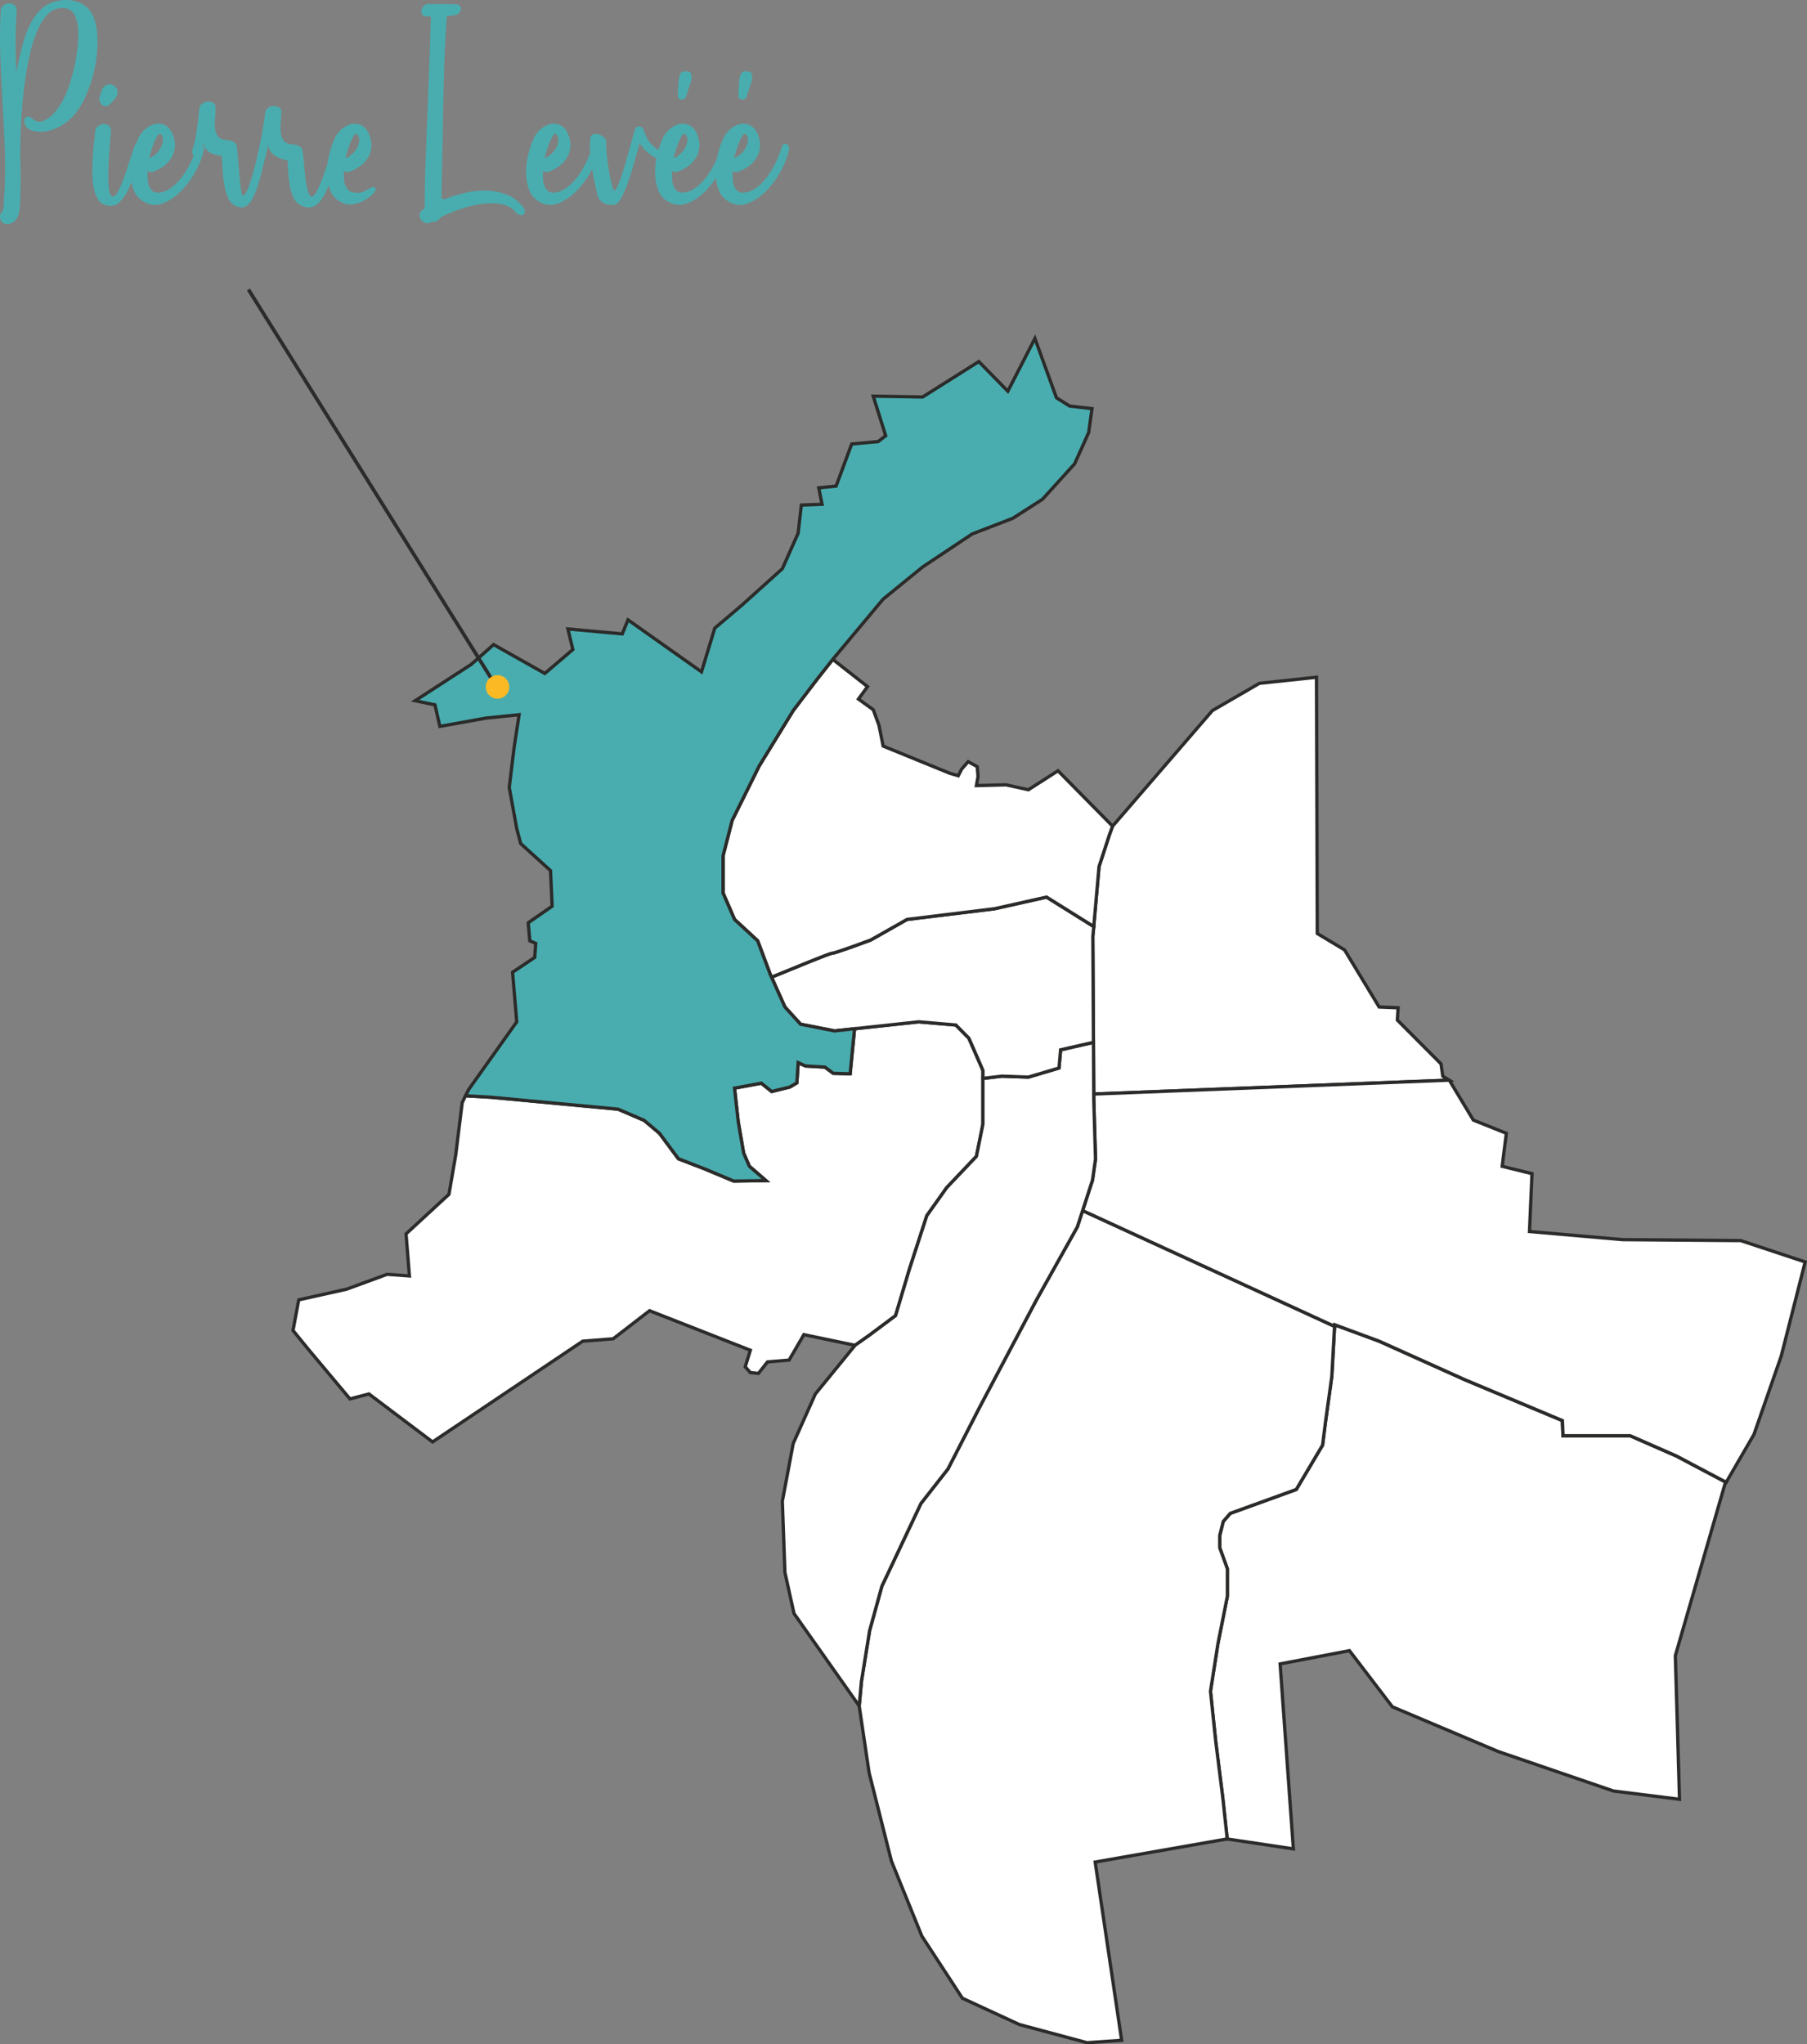 <?xml version="1.0" encoding="UTF-8"?><svg id="Calque_1" xmlns="http://www.w3.org/2000/svg" xmlns:xlink="http://www.w3.org/1999/xlink" viewBox="0 0 460.9 521.46"><rect x="0" y="0" width="460.9" height="521.46" fill="#808080" stroke="none"/><defs><style>.cls-1{clip-path:url(#clippath-2);}.cls-2,.cls-3,.cls-4{fill:none;}.cls-2,.cls-5,.cls-6,.cls-7{stroke-width:0px;}.cls-3{stroke:#2b2b2a;stroke-width:.84px;}.cls-8{clip-path:url(#clippath-1);}.cls-9{clip-path:url(#clippath-4);}.cls-4{stroke:#2b2b2b;stroke-width:.92px;}.cls-5{fill:#49adaf;}.cls-10{clip-path:url(#clippath);}.cls-11{clip-path:url(#clippath-3);}.cls-6{fill:#fff;}.cls-7{fill:#fbba24;}</style><clipPath id="clippath"><rect class="cls-2" width="460.9" height="521.46"/></clipPath><clipPath id="clippath-1"><rect class="cls-2" width="460.9" height="521.46"/></clipPath><clipPath id="clippath-2"><rect class="cls-2" width="460.9" height="521.46"/></clipPath><clipPath id="clippath-3"><rect class="cls-2" width="460.9" height="521.46"/></clipPath><clipPath id="clippath-4"><rect class="cls-2" width="460.9" height="521.46"/></clipPath></defs><g class="cls-10"><path class="cls-5" d="M.1,14.95c.16,4.1.37,8.19.62,12.27.25,4.08.43,8.16.55,12.24.11,4.08.01,8.16-.31,12.24v.74c0,.25-.05.49-.14.74-.05.33-.09.53-.14.62-.05.08-.05.1,0,.06-.37.29-.58.65-.65,1.08-.07.43-.01.84.17,1.21.18.37.48.66.89.87.41.2.89.23,1.44.06.64-.21,1.13-.53,1.48-.99.34-.45.6-.96.76-1.52.16-.56.25-1.13.28-1.73.02-.6.06-1.14.1-1.64.14-3.83.14-7.69,0-11.56,0-2.06.04-4.24.14-6.52s.24-4.6.45-6.92c.21-2.33.48-4.62.82-6.86.34-2.25.76-4.36,1.24-6.34.48-1.98,1.08-3.76,1.79-5.35.71-1.59,1.52-2.87,2.44-3.86.55-.62,1.18-1.07,1.89-1.36.71-.29,1.41-.42,2.1-.4.69.02,1.31.2,1.85.52.55.33.96.8,1.24,1.42.6,1.28.88,2.9.86,4.86-.02,1.96-.22,3.98-.58,6.06-.37,2.08-.85,4.07-1.44,5.97-.6,1.9-1.19,3.4-1.79,4.51-1.28,2.39-2.68,4.06-4.19,5.01-1.51.95-2.73.93-3.64-.06-.5-.41-.92-.61-1.24-.59-.32.02-.56.17-.72.43-.16.27-.21.62-.14,1.05.07.43.26.85.58,1.27.32.37.88.67,1.68.9.8.23,1.75.28,2.85.15,1.1-.12,2.28-.48,3.54-1.08,1.26-.6,2.48-1.51,3.68-2.75,1.24-1.32,2.34-3.05,3.3-5.2.96-2.14,1.71-4.42,2.23-6.83.53-2.41.79-4.8.79-7.17s-.34-4.42-1.03-6.15c-.6-1.48-1.56-2.6-2.89-3.34C19.62.26,18.09-.07,16.35.01c-2.75.12-4.98,1.2-6.7,3.22-1.72,2.02-3.04,4.84-3.95,8.47-.28,1.03-.55,2.11-.81,3.25-.27,1.13-.52,2.32-.77,3.55-.09-2.64-.14-5.27-.14-7.88s.09-5.27.27-7.95c.04-.62-.13-1.07-.54-1.36-.41-.29-.87-.43-1.39-.43s-.99.15-1.42.46c-.43.31-.67.75-.71,1.33C-.03,6.75-.06,10.84.1,14.95M30.51,51.55c.94-.92,1.74-2.12,2.4-3.61.66-1.49,1.21-3.13,1.65-4.91.43-1.79.86-3.41,1.27-4.88.14-.41.16-.79.07-1.13-.09-.34-.23-.56-.41-.65-.18-.09-.4-.06-.65.1-.25.16-.47.54-.65,1.13-.41,1.24-.86,2.61-1.34,4.12-.48,1.51-.96,2.91-1.44,4.19-.48,1.28-.96,2.34-1.44,3.16-.48.82-.93,1.17-1.34,1.03-.46-.14-.75-.83-.88-2.1-.14-1.26-.18-2.75-.13-4.47.04-1.72.15-3.49.3-5.32s.28-3.39.37-4.67c.05-.69-.13-1.18-.54-1.48s-.86-.43-1.35-.41c-.5.02-.97.21-1.42.55-.45.34-.7.86-.74,1.55-.05.73-.14,1.67-.27,2.82-.14,1.14-.24,2.37-.31,3.67-.07,1.31-.1,2.62-.1,3.95s.11,2.57.34,3.71c.23,1.14.59,2.12,1.09,2.92.5.8,1.19,1.32,2.09,1.55,1.36.37,2.51.09,3.45-.83M29.04,25.51c.18-.23.32-.39.41-.48.37-.41.55-.9.55-1.48s-.18-1.04-.55-1.41c-.41-.41-.92-.62-1.51-.62s-1.08.21-1.44.62c-.27.27-.49.68-.65,1.2-.16.53-.29.88-.38,1.07-.18.37-.22.77-.1,1.2.11.44.31.79.58,1.07.28.27.62.41,1.03.41s.83-.23,1.24-.69c.37-.37.64-.66.83-.89M41.95,42.24c.82-.66,1.46-1.41,1.92-2.23.46-.83.71-1.74.76-2.75.04-1.01-.16-2.04-.62-3.09-.51-1.14-1.18-1.9-2.03-2.27-.85-.37-1.72-.43-2.61-.21-.89.23-1.73.7-2.51,1.41-.78.71-1.35,1.55-1.72,2.51-.5,1.1-.94,2.43-1.3,3.98-.37,1.56-.54,3.1-.52,4.64.02,1.53.3,2.98.82,4.33.53,1.35,1.48,2.37,2.85,3.06,1.47.78,2.99.86,4.57.24,1.58-.62,3.07-1.61,4.47-2.99,1.4-1.37,2.63-3,3.71-4.88,1.07-1.88,1.82-3.73,2.23-5.57.09-.46.08-.82-.04-1.1-.12-.27-.29-.47-.51-.58-.23-.11-.46-.11-.69,0-.23.11-.41.36-.55.72-.55,1.79-1.2,3.39-1.96,4.81-.75,1.42-1.56,2.62-2.4,3.61-.85.99-1.73,1.76-2.65,2.34-.92.57-1.81.88-2.68.93-.69.05-1.23-.1-1.61-.45-.39-.34-.69-.79-.89-1.34-.21-.55-.32-1.16-.34-1.82-.02-.66-.03-1.32-.03-1.96.46.32.94.39,1.44.21,1.1-.37,2.06-.88,2.89-1.55M40.75,34.13c.16.02.29.08.38.17.37.55.5,1.13.41,1.75-.09.62-.31,1.23-.65,1.82-.34.6-.78,1.11-1.3,1.55-.53.44-1.02.72-1.48.86h-.07c.23-.92.54-1.92.93-3.02.39-1.1.79-1.97,1.2-2.61.23-.37.42-.54.58-.51M51.29,38.22c.18-.64.37-1.24.55-1.79.14.69.38,1.24.72,1.65.34.41.75.73,1.24.96.48.23.96.4,1.44.52.48.11.93.2,1.34.24.04.92.1,2.02.17,3.3.07,1.28.21,2.55.41,3.81.21,1.26.53,2.4.96,3.43.43,1.03,1.04,1.73,1.82,2.1,1.1.55,2.03.61,2.78.17s1.44-1.33,2.06-2.68c.62-1.35,1.2-3.1,1.75-5.26.55-2.15,1.17-4.67,1.86-7.56.14.69.39,1.26.76,1.72.37.46.8.82,1.31,1.1s1.01.49,1.51.65c.5.16.96.26,1.37.31.04.92.1,1.96.17,3.13.07,1.17.21,2.3.41,3.4s.53,2.11.96,3.02c.43.92,1.04,1.56,1.82,1.92,1.01.5,1.92.66,2.75.48.82-.18,1.61-.76,2.37-1.72.76-.96,1.48-2.38,2.16-4.26.69-1.88,1.4-4.3,2.13-7.28.09-.41.09-.78,0-1.1-.09-.32-.24-.54-.45-.65-.21-.11-.44-.08-.69.1-.25.18-.47.6-.65,1.24-.55,1.88-1.14,3.73-1.79,5.57-.64,1.83-1.28,3.3-1.92,4.4-.37.6-.71.93-1.03,1-.32.07-.6-.19-.82-.79-.27-.73-.49-1.57-.65-2.51-.16-.94-.29-1.91-.38-2.92-.09-1.01-.18-1.99-.27-2.95-.09-.96-.18-1.83-.28-2.61-.09-.46-.42-.83-1-1.13-.57-.3-1.07-.42-1.48-.38-1.05-.04-1.81-.34-2.27-.89-.46-.55-.73-1.24-.82-2.06-.09-.82-.09-1.72,0-2.68.09-.96.14-1.88.14-2.75,0-.55-.21-.93-.62-1.13-.41-.21-.87-.3-1.37-.28-.5.02-.97.18-1.41.48-.44.3-.68.68-.72,1.13-.05.64-.17,1.61-.38,2.92-.21,1.31-.47,2.76-.79,4.36-.32,1.6-.68,3.24-1.07,4.91-.39,1.67-.79,3.18-1.2,4.53-.41,1.35-.81,2.45-1.2,3.3-.39.85-.74,1.23-1.07,1.13-.18-.04-.34-.58-.48-1.61-.14-1.03-.26-2.23-.38-3.61-.12-1.37-.23-2.75-.34-4.12-.12-1.37-.22-2.45-.31-3.23-.09-.46-.42-.83-1-1.13-.57-.3-1.07-.42-1.48-.38-1.05-.04-1.81-.34-2.27-.89-.46-.55-.73-1.24-.82-2.06-.09-.82-.09-1.72,0-2.68.09-.96.14-1.88.14-2.75,0-.55-.2-.93-.58-1.13-.39-.21-.85-.3-1.37-.28-.53.02-1.01.18-1.44.48-.44.3-.68.68-.72,1.13-.23,2.34-.47,4.32-.72,5.94-.25,1.63-.58,3.13-1,4.5-.14.41-.16.79-.07,1.13.09.34.23.62.41.83.18.21.39.31.62.31s.43-.18.62-.55c.18-.37.37-.87.55-1.51M92.04,42.24c.83-.66,1.47-1.41,1.92-2.23.46-.83.71-1.74.76-2.75.04-1.01-.16-2.04-.62-3.09-.51-1.14-1.18-1.9-2.03-2.27-.85-.37-1.72-.43-2.61-.21-.89.23-1.73.7-2.51,1.41-.78.71-1.35,1.55-1.72,2.51-.51,1.1-.94,2.43-1.31,3.98-.37,1.56-.54,3.1-.52,4.64.02,1.53.3,2.98.82,4.33.53,1.35,1.48,2.37,2.85,3.06.73.41,1.5.6,2.3.55.8-.05,1.57-.21,2.3-.48.73-.27,1.4-.62,1.99-1.03.6-.41,1.08-.8,1.44-1.17.64-.64.85-1.14.62-1.51-.23-.37-.66-.37-1.31,0-.64.37-1.21.68-1.72.93-.5.25-1.21.33-2.13.24-.69-.05-1.23-.25-1.61-.62-.39-.37-.69-.81-.89-1.34-.21-.53-.32-1.1-.34-1.72-.02-.62-.03-1.25-.03-1.89.46.32.94.39,1.44.21,1.1-.37,2.06-.88,2.88-1.55M90.83,34.13c.16.02.29.08.38.17.37.55.5,1.13.41,1.75-.09.62-.31,1.23-.65,1.82-.34.6-.78,1.11-1.31,1.55-.53.44-1.02.72-1.48.86h-.07c.23-.92.54-1.92.93-3.02.39-1.1.79-1.97,1.2-2.61.23-.37.42-.54.58-.51M109.14,4.22h.75c-.09,3.92-.22,7.94-.38,12.06-.16,4.12-.32,8.27-.48,12.43-.16,4.16-.32,8.31-.48,12.43-.16,4.12-.24,8.12-.24,12l-.34.25c-.55.33-.86.74-.93,1.24-.07.49.04.95.31,1.36.28.41.65.7,1.13.87.48.16,1,.08,1.55-.25l.07-.06c.69.08,1.26-.06,1.72-.43.28-.25.55-.54.82-.87,1.42-.66,3.02-1.3,4.81-1.92,1.79-.62,3.56-1.05,5.33-1.3,1.76-.25,3.41-.25,4.95,0,1.53.25,2.76.91,3.68,1.98.41.45.81.73,1.2.83.39.1.7.06.93-.12.23-.18.34-.46.34-.84s-.21-.8-.62-1.3c-1.19-1.4-2.59-2.4-4.19-3-1.6-.6-3.3-.92-5.08-.96-1.79-.04-3.6.15-5.43.59-1.83.43-3.6.98-5.29,1.64-.09-.08-.21-.13-.34-.15-.14-.02-.25-.05-.34-.09.09-3.71.17-7.52.24-11.44.07-3.92.14-7.86.21-11.84.07-3.98.17-7.93.31-11.84.14-3.92.34-7.71.62-11.38.82-.04,1.6-.14,2.34-.31.28-.04.54-.22.79-.52.25-.31.4-.62.45-.93.05-.31-.05-.6-.27-.87-.23-.27-.67-.4-1.31-.4-.41,0-.92,0-1.51-.03-.6-.02-1.21-.03-1.86-.03h-3.37c-.46,0-.85.18-1.17.53-.32.35-.51.72-.58,1.11-.07.39.02.75.28,1.08.25.33.72.49,1.41.49M142.81,42.24c.82-.66,1.46-1.41,1.92-2.23.46-.83.71-1.74.76-2.75.04-1.01-.16-2.04-.62-3.09-.51-1.14-1.18-1.9-2.03-2.27-.85-.37-1.72-.43-2.61-.21-.89.23-1.73.7-2.51,1.41-.78.71-1.35,1.55-1.72,2.51-.5,1.1-.94,2.43-1.3,3.98-.37,1.56-.54,3.1-.52,4.64.02,1.53.3,2.98.82,4.33.53,1.35,1.48,2.37,2.85,3.06,1.47.78,2.99.86,4.57.24,1.58-.62,3.07-1.61,4.47-2.99,1.4-1.37,2.63-3,3.71-4.88,1.07-1.88,1.82-3.73,2.23-5.57.09-.46.08-.82-.04-1.1-.12-.27-.29-.47-.51-.58-.23-.11-.46-.11-.69,0-.23.11-.41.36-.55.72-.55,1.79-1.2,3.39-1.96,4.81-.75,1.42-1.56,2.62-2.4,3.61-.85.99-1.73,1.76-2.65,2.34-.92.57-1.81.88-2.68.93-.69.05-1.23-.1-1.62-.45-.39-.34-.69-.79-.89-1.34-.21-.55-.32-1.16-.34-1.82-.02-.66-.03-1.32-.03-1.96.46.32.94.39,1.44.21,1.1-.37,2.06-.88,2.89-1.55M141.61,34.13c.16.02.29.08.38.17.37.55.5,1.13.41,1.75-.09.62-.31,1.23-.65,1.82-.34.6-.78,1.11-1.3,1.55-.53.44-1.02.72-1.48.86h-.07c.23-.92.54-1.92.93-3.02.39-1.1.79-1.97,1.2-2.61.23-.37.42-.54.58-.51M168.12,40.35c.3-.09.53-.24.69-.45.16-.21.22-.43.17-.69-.05-.25-.23-.47-.55-.65-.92-.5-1.74-1.16-2.47-1.96-.73-.8-1.35-2.03-1.85-3.68-.05-.09-.16-.22-.34-.38-.18-.16-.39-.26-.62-.31-.23-.04-.46,0-.69.14-.23.14-.41.41-.55.82-.09.32-.26.92-.52,1.79-.25.87-.53,1.87-.82,2.99-.3,1.12-.63,2.31-1,3.57-.37,1.26-.72,2.4-1.07,3.43-.34,1.03-.68,1.89-1,2.58-.32.69-.57,1.05-.76,1.1-.18,0-.4-.47-.65-1.41-.25-.94-.49-2.07-.72-3.4-.23-1.33-.42-2.69-.58-4.09-.16-1.4-.22-2.55-.17-3.47,0-.46-.17-.86-.51-1.2-.34-.34-.74-.6-1.2-.76-.46-.16-.92-.2-1.37-.1-.46.09-.78.37-.96.82-.14,1.37-.14,2.84,0,4.4.14,1.56.33,3.04.58,4.43.25,1.4.5,2.65.76,3.74.25,1.1.42,1.85.51,2.27.23.87.78,1.52,1.65,1.96.87.44,1.83.54,2.89.31.5-.14,1.05-.79,1.65-1.96.6-1.17,1.17-2.55,1.72-4.16.55-1.6,1.06-3.27,1.55-5.02.48-1.74.9-3.25,1.27-4.53.46.82,1.06,1.57,1.82,2.23.76.66,1.5,1.18,2.23,1.55.32.14.63.16.93.07M175.72,42.24c.82-.66,1.46-1.41,1.92-2.23.46-.83.71-1.74.76-2.75.04-1.01-.16-2.04-.62-3.09-.5-1.14-1.18-1.9-2.03-2.27-.85-.37-1.72-.43-2.61-.21-.89.23-1.73.7-2.51,1.41-.78.71-1.35,1.55-1.72,2.51-.5,1.1-.94,2.43-1.31,3.98-.37,1.56-.54,3.1-.51,4.64.02,1.53.3,2.98.82,4.33.53,1.35,1.48,2.37,2.85,3.06,1.47.78,2.99.86,4.57.24,1.58-.62,3.07-1.61,4.47-2.99,1.4-1.37,2.63-3,3.71-4.88,1.08-1.88,1.82-3.73,2.23-5.57.09-.46.08-.82-.03-1.1-.12-.27-.29-.47-.52-.58-.23-.11-.46-.11-.69,0-.23.11-.41.36-.55.72-.55,1.79-1.2,3.39-1.96,4.81-.76,1.42-1.56,2.62-2.4,3.61-.85.99-1.73,1.76-2.64,2.34-.92.57-1.81.88-2.68.93-.69.05-1.23-.1-1.61-.45-.39-.34-.69-.79-.89-1.34-.21-.55-.32-1.16-.34-1.82s-.03-1.32-.03-1.96c.46.32.94.39,1.44.21,1.1-.37,2.06-.88,2.89-1.55M174.51,34.13c.16.02.29.08.38.17.37.55.5,1.13.41,1.75-.09.62-.31,1.23-.65,1.82-.34.6-.78,1.11-1.31,1.55-.53.44-1.02.72-1.48.86h-.07c.23-.92.54-1.92.93-3.02.39-1.1.79-1.97,1.2-2.61.23-.37.42-.54.58-.51M175.27,23.72c.16-.5.32-1,.48-1.48.16-.48.3-.9.41-1.27.11-.37.17-.6.17-.69.09-.41.09-.85,0-1.31-.09-.46-.46-.71-1.1-.75-.6-.09-1.04-.04-1.34.17-.3.21-.52.65-.65,1.34-.09.32-.15.71-.17,1.17-.02.46-.06.92-.1,1.37-.05.46-.07.86-.07,1.2v.72c-.05.41.02.71.21.89.18.18.39.29.62.31.23.02.46-.01.69-.1.23-.09.37-.21.41-.34.14-.32.29-.73.45-1.24M191.17,42.24c.82-.66,1.46-1.41,1.92-2.23.46-.83.71-1.74.76-2.75.04-1.01-.16-2.04-.62-3.09-.51-1.14-1.18-1.9-2.03-2.27-.85-.37-1.72-.43-2.61-.21-.89.23-1.73.7-2.51,1.41-.78.71-1.35,1.55-1.72,2.51-.5,1.1-.94,2.43-1.31,3.98-.37,1.56-.54,3.1-.51,4.64.02,1.53.3,2.98.82,4.33.53,1.35,1.48,2.37,2.85,3.06,1.46.78,2.99.86,4.57.24,1.58-.62,3.07-1.61,4.47-2.99,1.4-1.37,2.63-3,3.71-4.88,1.07-1.88,1.82-3.73,2.23-5.57.09-.46.08-.82-.03-1.1-.12-.27-.29-.47-.51-.58-.23-.11-.46-.11-.69,0-.23.11-.41.36-.55.72-.55,1.79-1.2,3.39-1.96,4.81-.76,1.42-1.56,2.62-2.4,3.61-.85.99-1.73,1.76-2.64,2.34-.92.57-1.81.88-2.68.93-.69.05-1.23-.1-1.62-.45-.39-.34-.69-.79-.89-1.34-.21-.55-.32-1.16-.34-1.82-.02-.66-.04-1.32-.04-1.96.46.32.94.39,1.44.21,1.1-.37,2.06-.88,2.89-1.55M189.97,34.13c.16.02.29.08.38.17.37.55.5,1.13.41,1.75-.09.62-.31,1.23-.65,1.82-.34.6-.78,1.11-1.31,1.55-.53.44-1.02.72-1.48.86h-.07c.23-.92.54-1.92.93-3.02.39-1.1.79-1.97,1.2-2.61.23-.37.42-.54.58-.51M190.73,23.72c.16-.5.32-1,.48-1.48.16-.48.3-.9.41-1.27.11-.37.17-.6.17-.69.09-.41.09-.85,0-1.31-.09-.46-.46-.71-1.1-.75-.6-.09-1.04-.04-1.34.17-.3.21-.51.65-.65,1.34-.09.32-.15.71-.17,1.17-.02.46-.06.92-.1,1.37-.05.46-.07.86-.07,1.2v.72c-.05.41.02.71.21.89.18.18.39.29.62.31.23.02.46-.01.69-.1.23-.09.37-.21.41-.34.14-.32.29-.73.45-1.24"/></g><polygon class="cls-6" points="217.97 262.39 216.84 273.89 212.53 273.77 210.41 272.19 205.45 271.9 203.58 271.05 203.25 276.21 201.46 277.27 196.83 278.41 194.18 276.29 187.35 277.55 188.29 286.1 189.67 294.11 191.13 297.48 195.36 301.14 187.15 301.26 179.58 298.09 173.04 295.57 168.2 289.06 164.29 285.77 157.66 282.92 125.17 279.87 118.74 279.51 117.89 281.26 116.22 294.72 114.51 304.64 103.57 314.73 104.43 325.46 98.73 325.05 88.4 328.84 76.2 331.56 74.74 339.37 78.52 344.01 89.26 356.82 94.1 355.56 110.33 367.8 148.63 342.1 156.4 341.49 165.68 334.33 191.38 344.41 190.08 348.64 191.38 350.11 193.45 350.31 195.77 347.38 201.26 346.93 205.04 340.43 218.1 343.15 221.68 340.63 228.43 335.59 232.01 323.59 236.4 310.09 241.48 302.93 249.05 294.96 250.71 286.75 250.71 273.04 247.13 264.83 243.8 261.45 234.32 260.64 217.97 262.39"/><polygon class="cls-3" points="217.97 262.39 216.84 273.89 212.53 273.77 210.41 272.19 205.45 271.9 203.58 271.05 203.25 276.21 201.46 277.27 196.83 278.41 194.18 276.29 187.35 277.55 188.29 286.1 189.67 294.11 191.13 297.48 195.36 301.14 187.15 301.26 179.58 298.09 173.04 295.57 168.2 289.06 164.29 285.77 157.66 282.92 125.17 279.87 118.74 279.51 117.89 281.26 116.22 294.72 114.51 304.64 103.57 314.73 104.43 325.46 98.73 325.05 88.4 328.84 76.2 331.56 74.74 339.37 78.52 344.01 89.26 356.82 94.1 355.56 110.33 367.8 148.63 342.1 156.4 341.49 165.68 334.33 191.38 344.41 190.08 348.64 191.38 350.11 193.45 350.31 195.77 347.38 201.26 346.93 205.04 340.43 218.1 343.15 221.68 340.63 228.43 335.59 232.01 323.59 236.4 310.09 241.48 302.93 249.05 294.96 250.71 286.75 250.71 273.04 247.13 264.83 243.8 261.45 234.32 260.64 217.97 262.39"/><g class="cls-8"><path class="cls-6" d="M340.43,337.91l-.73,13.14-1.63,11.75-.73,5.82-6.71,11.31-16.84,6.1-1.79,2.07-.9,3.58v3.13l1.95,5.37v7l-2.4,12.04-1.91,12.2,1.34,12.81,1.79,14.28,1.14,10.57h.04l16.84,2.52-3.38-47.18,17.69-3.38,10.94,14.32,26.96,11.39,29.44,10.09,16.84,2.11-1.06-36.64,12.65-43.76.29-.45c-6.61-3.46-12.61-6.67-12.61-6.67l-11.88-5.21h-17.12l-.16-3.86-24.85-10.41-21.88-9.84-11.35-4.19Z"/><path class="cls-3" d="M340.43,337.91l-.73,13.14-1.63,11.75-.73,5.82-6.71,11.31-16.84,6.1-1.79,2.07-.9,3.58v3.13l1.95,5.37v7l-2.4,12.04-1.91,12.2,1.34,12.81,1.79,14.28,1.14,10.57h.04l16.84,2.52-3.38-47.18,17.69-3.38,10.94,14.32,26.96,11.39,29.44,10.09,16.84,2.11-1.06-36.64,12.65-43.76.29-.45c-6.61-3.46-12.61-6.67-12.61-6.67l-11.88-5.21h-17.12l-.16-3.86-24.85-10.41-21.88-9.84-11.35-4.19Z"/></g><polygon class="cls-6" points="335.79 172.75 321.23 174.3 309.24 181.25 283.78 210.74 283 212.85 280.32 221.07 278.73 238.88 278.98 279.06 369.63 275.52 368 274.51 367.55 271.37 356.41 260.19 356.61 257.06 351.77 256.86 342.95 242.3 335.99 238.11 335.79 172.75"/><polygon class="cls-3" points="335.79 172.75 321.23 174.3 309.24 181.25 283.78 210.74 283 212.85 280.32 221.07 278.73 238.88 278.98 279.06 369.63 275.52 368 274.51 367.55 271.37 356.41 260.19 356.61 257.06 351.77 256.86 342.95 242.3 335.99 238.11 335.79 172.75"/><polygon class="cls-6" points="274.79 312.94 264.38 331.52 250.1 358.48 241.77 374.71 234.89 383.5 224.93 404.6 221.8 415.95 219.72 428.88 219.15 435.14 221.68 452.19 227.37 474.72 235.14 493.87 245.47 509.69 259.99 516.4 277.27 521.04 286.09 520.43 279.34 474.96 313.02 469.06 311.88 458.49 310.09 444.21 308.75 431.4 310.66 419.2 313.06 407.17 313.06 400.17 311.11 394.8 311.11 391.67 312 388.09 313.79 386.02 330.63 379.92 337.34 368.61 338.07 362.8 339.69 351.04 340.39 338.31 276.13 308.79 274.79 312.94"/><g class="cls-1"><polygon class="cls-3" points="276.13 308.79 274.79 312.94 264.38 331.52 250.1 358.48 241.77 374.71 234.89 383.5 224.93 404.6 221.8 415.95 219.72 428.88 219.15 435.14 221.68 452.18 227.37 474.71 235.14 493.87 245.47 509.69 259.99 516.4 277.27 521.04 286.09 520.43 279.34 474.96 313.02 469.06 311.88 458.49 310.09 444.21 308.75 431.4 310.66 419.2 313.06 407.16 313.06 400.17 311.11 394.8 311.11 391.67 312 388.09 313.79 386.02 330.63 379.92 337.34 368.61 338.07 362.8 339.7 351.04 340.39 338.31 276.13 308.79"/><path class="cls-6" d="M369.63,275.52l-90.65,3.54v1.42l.45,15.17-.77,5.37-2.52,7.77,64.26,29.53.04-.41,11.35,4.19,21.88,9.84,24.85,10.41.16,3.86h17.12l11.88,5.21s6,3.21,12.61,6.67l7.08-12.2,6.96-20.01,6.1-23.99-16.43-5.45-30.1-.24-23.79-2.07.65-14.76-7.61-1.87,1.06-8.42-8.42-3.38-6.1-10.13-.04-.04Z"/><path class="cls-3" d="M369.63,275.52l-90.65,3.54v1.42l.45,15.17-.77,5.37-2.52,7.77,64.26,29.53.04-.41,11.35,4.19,21.88,9.84,24.85,10.41.16,3.86h17.12l11.88,5.21s6,3.21,12.61,6.67l7.08-12.2,6.96-20.01,6.1-23.99-16.43-5.45-30.1-.24-23.79-2.07.65-14.76-7.61-1.87,1.06-8.42-8.42-3.38-6.1-10.13-.04-.04Z"/></g><polygon class="cls-6" points="250.71 275.07 250.71 286.75 249.05 294.96 241.48 302.93 236.4 310.09 232.01 323.59 228.43 335.59 221.68 340.63 218.1 343.15 207.97 355.56 202.32 368.2 199.55 382.93 200.2 401.06 202.52 411.56 219.15 435.14 219.72 428.88 221.8 415.95 224.93 404.6 234.89 383.5 241.77 374.71 250.1 358.48 264.38 331.52 274.79 312.94 278.65 301.02 279.42 295.65 278.98 280.48 278.9 265.88 270.52 267.8 270.11 272.43 262.3 274.75 255.55 274.51 250.71 275.07"/><polygon class="cls-3" points="250.71 275.07 250.71 286.75 249.05 294.96 241.48 302.93 236.4 310.09 232.01 323.59 228.43 335.59 221.68 340.63 218.1 343.15 207.97 355.56 202.32 368.2 199.55 382.93 200.2 401.06 202.52 411.56 219.15 435.14 219.72 428.88 221.8 415.95 224.93 404.6 234.89 383.5 241.77 374.71 250.1 358.48 264.38 331.52 274.79 312.94 278.65 301.02 279.42 295.65 278.98 280.48 278.9 265.88 270.52 267.8 270.11 272.43 262.3 274.75 255.55 274.51 250.71 275.07"/><g class="cls-11"><path class="cls-6" d="M250.71,275.07l4.84-.57,6.75.24,7.81-2.32.41-4.64,8.38-1.91-.16-27,.24-2.52-12.04-7.52-13.26,2.97-22.33,2.73-9.27,5.25s-9.04,3.38-9.88,3.38c-.61,0-9.46,3.67-15.41,6.1l3.42,7.6,3.99,4.39,8.66,1.71,21.47-2.32,9.48.81,3.33,3.38,3.58,8.21v2.03Z"/><path class="cls-3" d="M250.71,275.07l4.84-.57,6.75.24,7.81-2.32.41-4.64,8.38-1.91-.16-27,.24-2.52-12.04-7.52-13.26,2.97-22.33,2.73-9.27,5.25s-9.04,3.38-9.88,3.38c-.61,0-9.46,3.67-15.41,6.1l3.42,7.6,3.99,4.39,8.66,1.71,21.47-2.32,9.48.81,3.33,3.38,3.58,8.21v2.03Z"/><path class="cls-6" d="M196.79,249.25c5.95-2.43,14.8-6.1,15.41-6.1.84,0,9.88-3.38,9.88-3.38l9.27-5.25,22.33-2.73,13.26-2.97,12.04,7.52,1.34-15.29,2.68-8.21.77-2.12-13.91-14.11-7.56,4.84-5.69-1.26-7.56.2.41-2.32-.2-2.52-2.32-1.26-1.67,1.91-.85,1.67-2.12-.61-17.04-6.95-1.06-5.29-1.46-3.98-3.78-2.73,2.32-3.17-8.87-6.95-3.99,5.04-6.1,8.01-8.66,14.11-6.91,13.91-2.32,9.03v9.48l2.93,6.75,5.9,5.45,3.17,8.46.37.81Z"/><path class="cls-3" d="M196.79,249.25c5.95-2.43,14.8-6.1,15.41-6.1.84,0,9.88-3.38,9.88-3.38l9.27-5.25,22.33-2.73,13.26-2.97,12.04,7.52,1.34-15.29,2.68-8.21.77-2.12-13.91-14.11-7.56,4.84-5.69-1.26-7.56.2.41-2.32-.2-2.52-2.32-1.26-1.67,1.91-.85,1.67-2.12-.61-17.04-6.95-1.06-5.29-1.46-3.98-3.78-2.73,2.32-3.17-8.87-6.95-3.99,5.04-6.1,8.01-8.66,14.11-6.91,13.91-2.32,9.03v9.48l2.93,6.75,5.9,5.45,3.17,8.46.37.81Z"/></g><polygon class="cls-5" points="263.97 86.33 257.06 99.79 249.66 92.23 235.34 101.26 222.73 101.05 225.9 111.14 223.99 112.64 217.24 113.25 213.26 123.99 208.82 124.44 209.68 128.63 204.39 128.83 203.58 135.99 199.55 145.06 189.26 154.33 182.31 160.23 178.93 171.37 160.18 158.11 158.72 161.69 144.85 160.43 146.11 165.68 138.96 171.78 125.9 164.42 120.21 169.46 105.89 178.73 110.94 179.79 112.2 185.28 123.99 183.16 132.41 182.31 131.15 190.52 129.89 200.85 131.8 211.35 132.81 215.17 140.42 222.08 140.83 231.15 134.73 235.38 135.13 239.98 136.64 240.63 136.39 244.21 130.74 247.99 131.8 260.64 119.56 277.88 118.74 279.51 125.17 279.87 157.66 282.92 164.29 285.77 168.2 289.06 173.04 295.57 179.58 298.09 187.15 301.26 195.36 301.14 191.13 297.48 189.67 294.11 188.29 286.1 187.35 277.56 194.18 276.29 196.83 278.41 201.46 277.27 203.25 276.21 203.58 271.05 205.45 271.9 210.41 272.19 212.52 273.77 216.84 273.9 217.97 262.39 212.85 262.96 204.19 261.25 200.2 256.86 196.42 248.44 193.25 239.98 187.35 234.53 184.42 227.78 184.42 218.3 186.74 209.27 193.65 195.36 202.32 181.25 208.42 173.24 212.4 168.2 225.25 152.83 235.34 144.61 247.99 136.19 258.32 132.21 265.88 127.37 274.1 118.3 277.68 110.33 278.53 104.23 272.84 103.58 269.46 101.46 263.97 86.33"/><polygon class="cls-3" points="263.97 86.33 257.06 99.79 249.66 92.23 235.34 101.26 222.73 101.05 225.9 111.14 223.99 112.64 217.24 113.25 213.26 123.99 208.82 124.44 209.68 128.63 204.39 128.83 203.58 135.99 199.55 145.06 189.26 154.33 182.31 160.23 178.93 171.37 160.18 158.11 158.72 161.69 144.85 160.43 146.11 165.68 138.96 171.78 125.9 164.42 120.21 169.46 105.89 178.73 110.94 179.79 112.2 185.28 123.99 183.16 132.41 182.31 131.15 190.52 129.89 200.85 131.8 211.35 132.81 215.17 140.42 222.08 140.83 231.15 134.73 235.38 135.13 239.98 136.64 240.63 136.39 244.21 130.74 247.99 131.8 260.64 119.56 277.88 118.74 279.51 125.17 279.87 157.66 282.92 164.29 285.77 168.2 289.06 173.04 295.57 179.58 298.09 187.15 301.26 195.36 301.14 191.13 297.48 189.67 294.11 188.29 286.1 187.35 277.56 194.18 276.29 196.83 278.41 201.46 277.27 203.25 276.21 203.58 271.05 205.45 271.9 210.41 272.19 212.52 273.77 216.84 273.9 217.97 262.39 212.85 262.96 204.19 261.25 200.2 256.86 196.42 248.44 193.25 239.98 187.35 234.53 184.42 227.78 184.42 218.3 186.74 209.27 193.65 195.36 202.32 181.25 208.42 173.24 212.4 168.2 225.25 152.83 235.34 144.61 247.99 136.19 258.32 132.21 265.88 127.37 274.1 118.3 277.68 110.33 278.53 104.23 272.84 103.58 269.46 101.46 263.97 86.33"/><line class="cls-4" x1="126.51" y1="174.98" x2="63.37" y2="73.84"/><g class="cls-9"><path class="cls-7" d="M126.9,178.22c1.66,0,3-1.34,3-3s-1.34-3-3-3-3,1.34-3,3,1.34,3,3,3"/></g></svg>